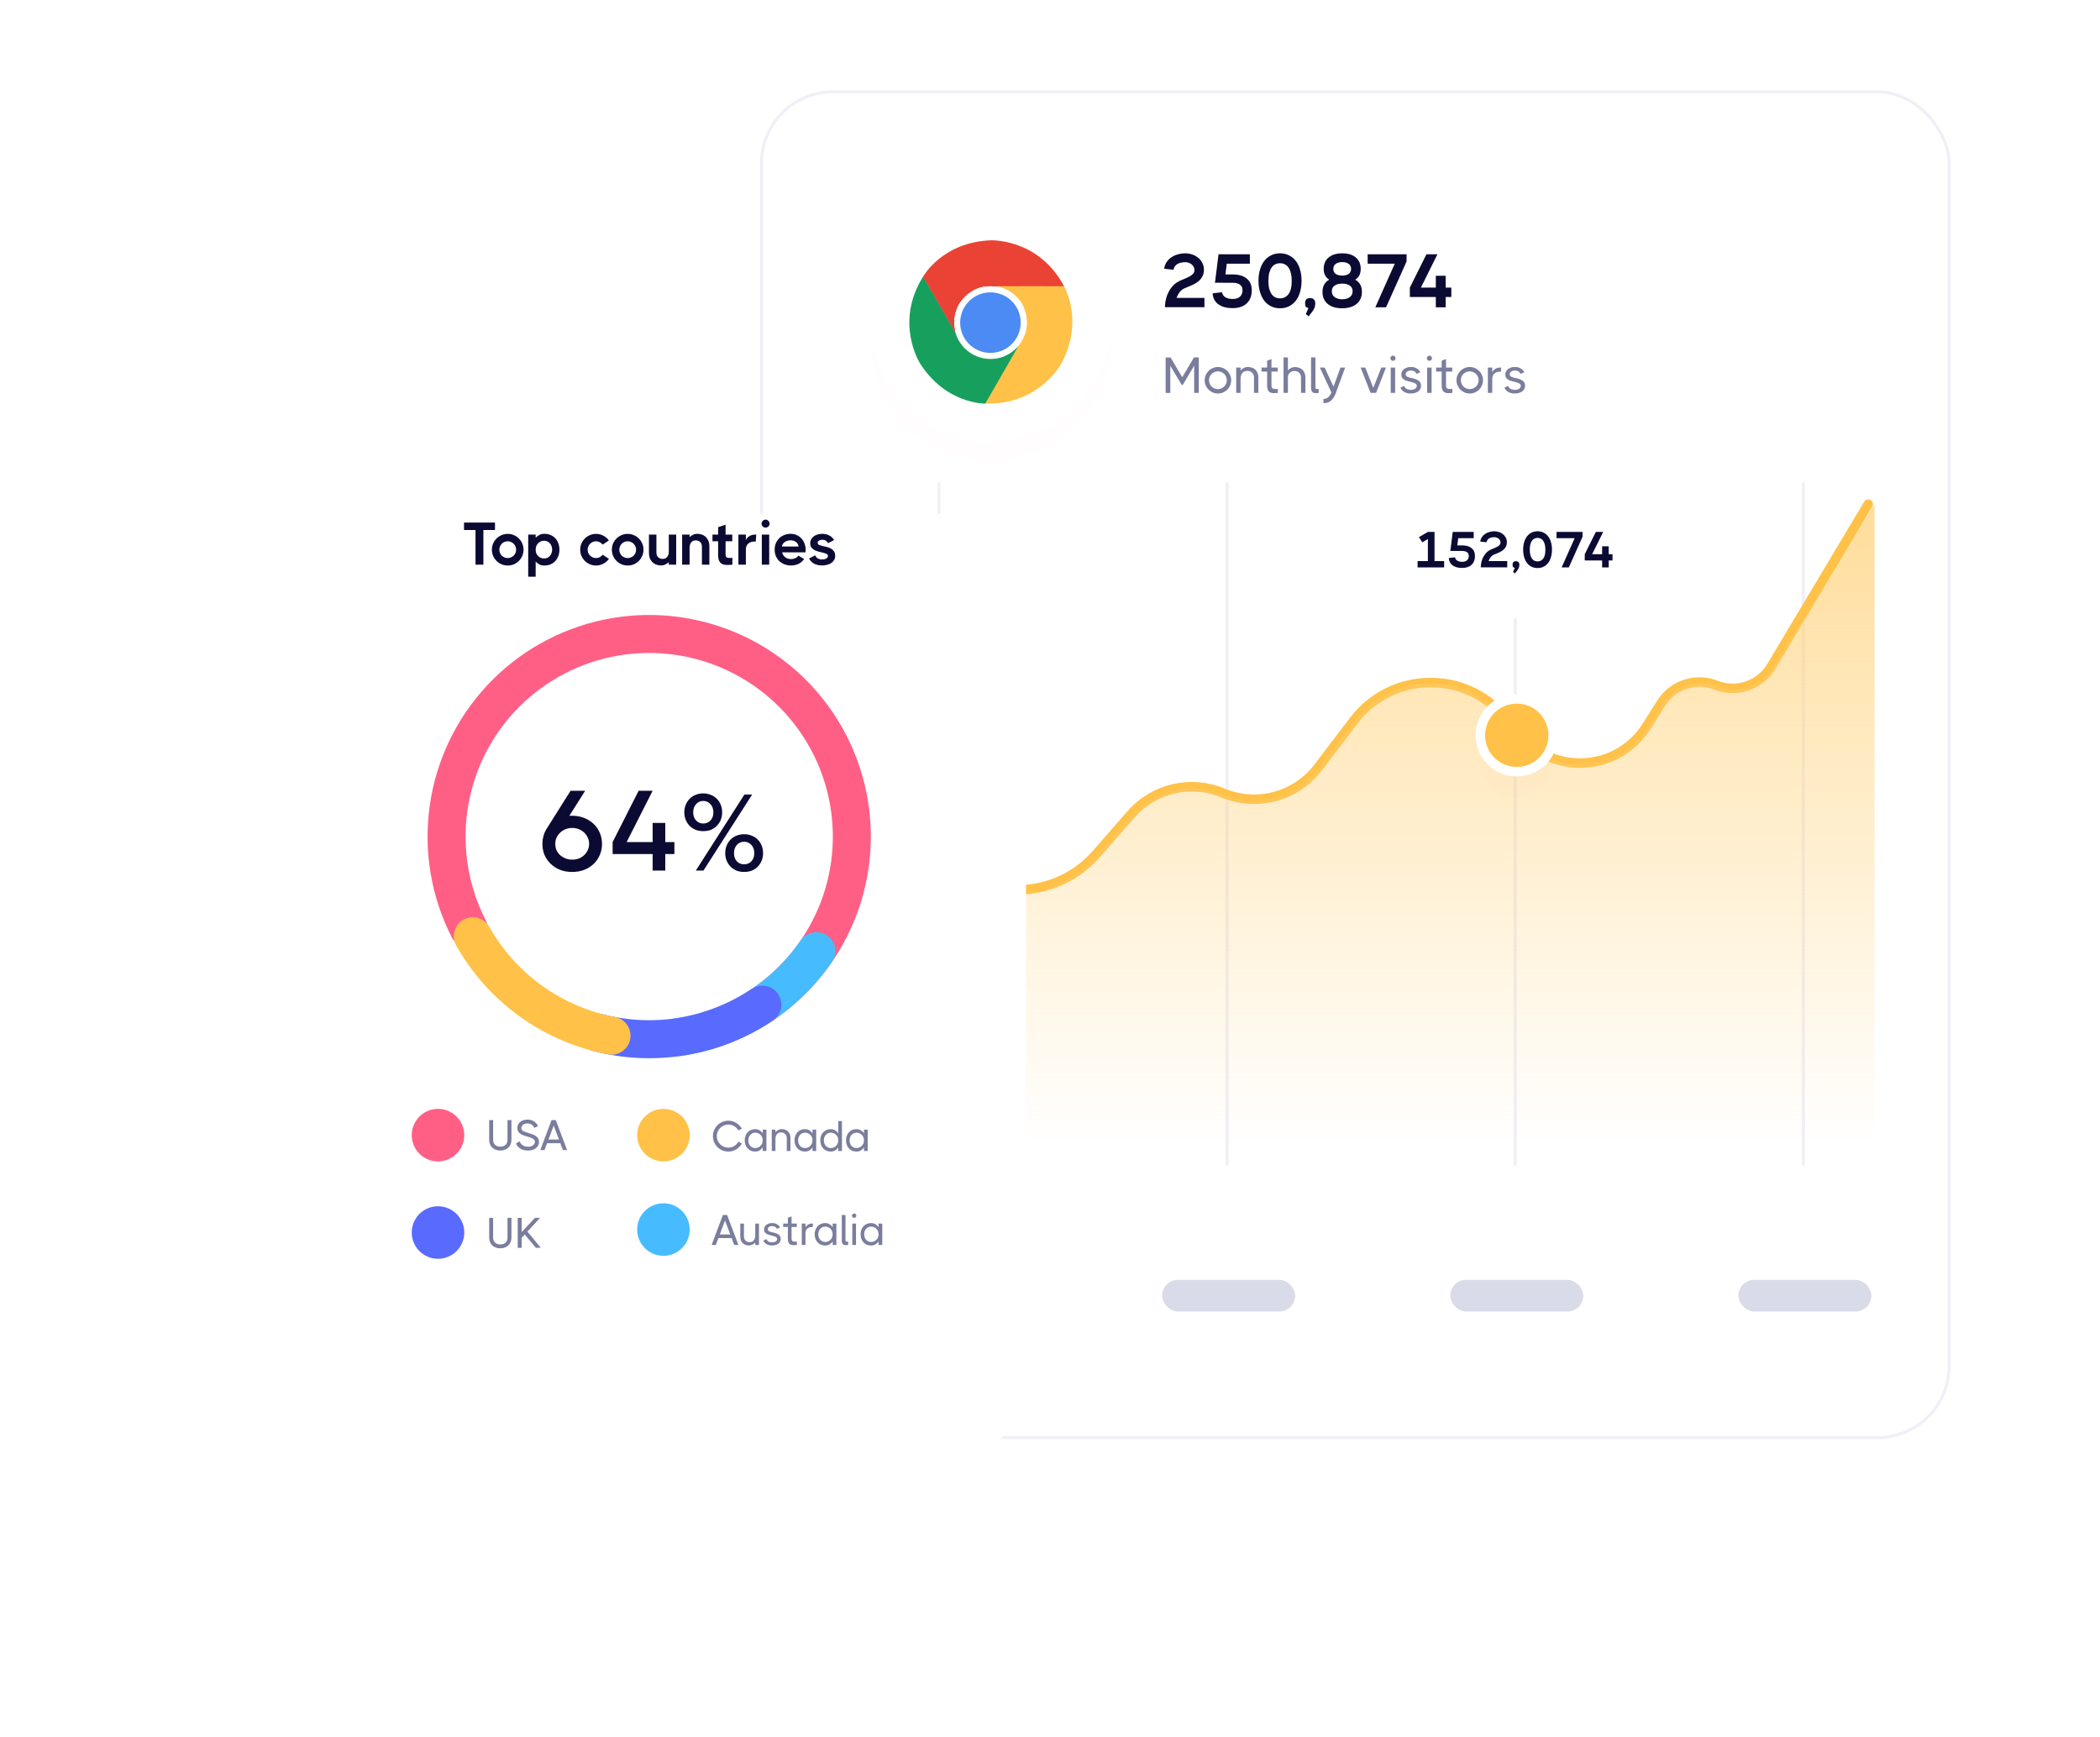 <svg width="902" height="746" viewBox="0 0 902 746" fill="none" xmlns="http://www.w3.org/2000/svg">
<g opacity="0.4">
<circle cx="99.564" cy="198.84" r="4.316" fill="white"/>
<circle cx="211.124" cy="198.84" r="4.316" fill="white"/>
<circle cx="136.751" cy="198.84" r="4.316" fill="white"/>
<circle cx="248.311" cy="198.84" r="4.316" fill="white"/>
<circle cx="173.937" cy="198.84" r="4.316" fill="white"/>
<circle cx="285.498" cy="198.84" r="4.316" fill="white"/>
<circle cx="99.57" cy="161.654" r="4.316" fill="white"/>
<circle cx="211.131" cy="161.654" r="4.316" fill="white"/>
<circle cx="136.758" cy="161.654" r="4.316" fill="white"/>
<circle cx="248.318" cy="161.654" r="4.316" fill="white"/>
<circle cx="173.945" cy="161.654" r="4.316" fill="white"/>
<circle cx="285.505" cy="161.654" r="4.316" fill="white"/>
<circle cx="99.564" cy="236.025" r="4.316" fill="white"/>
<circle cx="211.124" cy="236.025" r="4.316" fill="white"/>
<circle cx="136.751" cy="236.025" r="4.316" fill="white"/>
<circle cx="248.311" cy="236.025" r="4.316" fill="white"/>
<circle cx="173.937" cy="236.025" r="4.316" fill="white"/>
<circle cx="285.498" cy="236.025" r="4.316" fill="white"/>
<circle cx="99.564" cy="273.21" r="4.316" fill="white"/>
<circle cx="211.124" cy="273.21" r="4.316" fill="white"/>
<circle cx="136.751" cy="273.21" r="4.316" fill="white"/>
<circle cx="248.311" cy="273.21" r="4.316" fill="white"/>
<circle cx="173.937" cy="273.21" r="4.316" fill="white"/>
<circle cx="285.498" cy="273.21" r="4.316" fill="white"/>
<circle cx="99.564" cy="310.396" r="4.316" fill="white"/>
<circle cx="211.124" cy="310.396" r="4.316" fill="white"/>
<circle cx="136.751" cy="310.396" r="4.316" fill="white"/>
<circle cx="248.311" cy="310.396" r="4.316" fill="white"/>
<circle cx="173.937" cy="310.396" r="4.316" fill="white"/>
<circle cx="285.498" cy="310.396" r="4.316" fill="white"/>
<circle cx="99.564" cy="347.582" r="4.316" fill="white"/>
<circle cx="211.124" cy="347.582" r="4.316" fill="white"/>
<circle cx="136.751" cy="347.582" r="4.316" fill="white"/>
<circle cx="248.311" cy="347.582" r="4.316" fill="white"/>
<circle cx="173.937" cy="347.582" r="4.316" fill="white"/>
<circle cx="285.498" cy="347.582" r="4.316" fill="white"/>
</g>
<g opacity="0.4">
<circle cx="711.564" cy="321.982" r="4.316" fill="white"/>
<circle cx="823.124" cy="321.982" r="4.316" fill="white"/>
<circle cx="748.751" cy="321.982" r="4.316" fill="white"/>
<circle cx="860.311" cy="321.982" r="4.316" fill="white"/>
<circle cx="785.938" cy="321.982" r="4.316" fill="white"/>
<circle cx="897.498" cy="321.982" r="4.316" fill="white"/>
<circle cx="711.57" cy="284.796" r="4.316" fill="white"/>
<circle cx="823.131" cy="284.796" r="4.316" fill="white"/>
<circle cx="748.758" cy="284.796" r="4.316" fill="white"/>
<circle cx="860.318" cy="284.796" r="4.316" fill="white"/>
<circle cx="785.945" cy="284.796" r="4.316" fill="white"/>
<circle cx="897.505" cy="284.796" r="4.316" fill="white"/>
<circle cx="711.564" cy="359.166" r="4.316" fill="white"/>
<circle cx="823.124" cy="359.166" r="4.316" fill="white"/>
<circle cx="748.751" cy="359.166" r="4.316" fill="white"/>
<circle cx="860.311" cy="359.166" r="4.316" fill="white"/>
<circle cx="785.937" cy="359.166" r="4.316" fill="white"/>
<circle cx="897.498" cy="359.166" r="4.316" fill="white"/>
<circle cx="711.564" cy="396.352" r="4.316" fill="white"/>
<circle cx="823.124" cy="396.352" r="4.316" fill="white"/>
<circle cx="748.751" cy="396.352" r="4.316" fill="white"/>
<circle cx="860.311" cy="396.352" r="4.316" fill="white"/>
<circle cx="785.937" cy="396.352" r="4.316" fill="white"/>
<circle cx="897.498" cy="396.352" r="4.316" fill="white"/>
<circle cx="711.564" cy="433.537" r="4.316" fill="white"/>
<circle cx="823.124" cy="433.537" r="4.316" fill="white"/>
<circle cx="748.751" cy="433.537" r="4.316" fill="white"/>
<circle cx="860.311" cy="433.537" r="4.316" fill="white"/>
<circle cx="785.937" cy="433.537" r="4.316" fill="white"/>
<circle cx="897.498" cy="433.537" r="4.316" fill="white"/>
<circle cx="711.564" cy="470.723" r="4.316" fill="white"/>
<circle cx="823.124" cy="470.723" r="4.316" fill="white"/>
<circle cx="748.751" cy="470.723" r="4.316" fill="white"/>
<circle cx="860.311" cy="470.723" r="4.316" fill="white"/>
<circle cx="785.937" cy="470.723" r="4.316" fill="white"/>
<circle cx="897.498" cy="470.723" r="4.316" fill="white"/>
</g>
<rect x="375.408" y="518.479" width="57.12" height="13.6" rx="6.8" fill="#D9DBE9"/>
<rect x="499.167" y="518.479" width="57.12" height="13.6" rx="6.8" fill="#D9DBE9"/>
<rect x="622.928" y="518.479" width="57.12" height="13.6" rx="6.8" fill="#D9DBE9"/>
<rect x="746.688" y="518.479" width="57.12" height="13.6" rx="6.8" fill="#D9DBE9"/>
<g filter="url(#filter0_d_125_2486)">
<rect x="326.448" y="34.32" width="511.36" height="579.36" rx="31.315" fill="white"/>
<rect x="327.09" y="34.962" width="510.075" height="578.075" rx="30.673" stroke="#EFF0F7" stroke-width="1.285"/>
</g>
<rect x="375.408" y="549.76" width="57.12" height="13.6" rx="6.8" fill="#D9DBE9"/>
<rect x="499.168" y="549.76" width="57.12" height="13.6" rx="6.8" fill="#D9DBE9"/>
<rect x="622.928" y="549.76" width="57.12" height="13.6" rx="6.8" fill="#D9DBE9"/>
<rect x="746.688" y="549.76" width="57.12" height="13.6" rx="6.8" fill="#D9DBE9"/>
<line x1="650.808" y1="500.12" x2="650.808" y2="207.72" stroke="#EFF0F7" stroke-width="1.36" stroke-linecap="round"/>
<line x1="774.567" y1="500.12" x2="774.567" y2="207.72" stroke="#EFF0F7" stroke-width="1.36" stroke-linecap="round"/>
<line x1="527.048" y1="500.12" x2="527.048" y2="207.72" stroke="#EFF0F7" stroke-width="1.36" stroke-linecap="round"/>
<line x1="403.288" y1="500.12" x2="403.288" y2="207.72" stroke="#EFF0F7" stroke-width="1.36" stroke-linecap="round"/>
<path d="M375.408 341.641L406.698 370.395C425.268 387.459 454.248 385.877 470.85 366.892L485.819 349.774C495.626 338.559 511.508 334.873 525.252 340.624V340.624C539.796 346.708 556.614 342.202 566.167 329.66L581.511 309.513C597.565 288.434 629.004 287.625 646.12 307.852L652.869 315.826C667.604 333.238 695.005 331.341 707.2 312.064L713.577 301.983C718.555 294.113 728.428 290.896 737.087 294.324V294.324C745.922 297.822 755.99 294.397 760.861 286.237L802.448 216.56" stroke="#FFC147" stroke-width="4.08" stroke-linecap="round"/>
<path d="M406.314 372.184L372.688 342.21V484.48C372.688 488.236 375.732 491.28 379.488 491.28H798.368C802.123 491.28 805.168 488.236 805.168 484.48V216.56L761.498 286.86C756.496 294.913 746.445 298.229 737.632 294.734C728.869 291.259 718.874 294.516 713.842 302.487L707.523 312.493C695.303 331.846 667.801 333.749 653.031 316.264L646.276 308.267C629.125 287.963 597.579 288.773 581.493 309.932L566.09 330.193C556.524 342.777 539.658 347.298 525.08 341.188C511.303 335.413 495.375 339.111 485.551 350.366L469.989 368.195C453.569 387.006 424.953 388.799 406.314 372.184Z" fill="url(#paint0_linear_125_2486)"/>
<g filter="url(#filter1_dd_125_2486)">
<ellipse cx="651.488" cy="315.84" rx="14.96" ry="14.96" fill="#FF0000" fill-opacity="0.01"/>
</g>
<circle cx="651.488" cy="315.84" r="17.68" fill="white"/>
<circle cx="651.488" cy="315.84" r="13.6" fill="#FFC147"/>
<g filter="url(#filter2_d_125_2486)">
<circle cx="425.728" cy="138.36" r="51.68" fill="#FF0000" fill-opacity="0.01"/>
</g>
<circle cx="425.728" cy="138.36" r="51.68" fill="white"/>
<path d="M425.503 103.224C425.503 103.224 446.144 102.295 457.084 123.04H423.747C423.747 123.04 417.451 122.833 412.084 130.472C410.536 133.671 408.885 136.974 410.743 143.475C408.059 138.935 396.5 118.809 396.5 118.809C396.5 118.809 404.654 104.049 425.503 103.224Z" fill="#EA4335"/>
<path d="M456.009 155.896C456.009 155.896 446.49 174.235 423.053 173.334C425.945 168.329 439.726 144.465 439.726 144.465C439.726 144.465 443.053 139.117 439.124 130.649C437.127 127.708 435.093 124.626 428.533 122.983C433.809 122.931 457.017 122.987 457.017 122.987C457.017 122.987 465.72 137.429 456.009 155.896Z" fill="#FFC147"/>
<path d="M395.142 156.034C395.142 156.034 384.021 138.619 396.521 118.774C399.41 123.781 413.184 147.649 413.184 147.649C413.184 147.649 416.151 153.205 425.449 154.037C428.993 153.778 432.68 153.557 437.383 148.699C434.79 153.293 423.136 173.364 423.136 173.364C423.136 173.364 406.278 173.678 395.142 156.034Z" fill="#17A05D"/>
<path d="M423.053 173.502L427.743 153.935C427.743 153.935 432.899 153.532 437.219 148.791C434.537 153.508 423.053 173.502 423.053 173.502V173.502Z" fill="#17A05D"/>
<path d="M409.797 138.58C409.797 129.954 416.789 122.961 425.416 122.961C434.042 122.961 441.035 129.954 441.035 138.58C441.035 147.207 434.042 154.2 425.416 154.2C416.789 154.2 409.797 147.207 409.797 138.58V138.58Z" fill="white"/>
<path d="M412.41 138.58C412.41 131.398 418.232 125.576 425.415 125.576C432.596 125.576 438.419 131.398 438.419 138.58C438.419 145.762 432.596 151.585 425.415 151.585C418.232 151.585 412.41 145.762 412.41 138.58V138.58Z" fill="#4C8BF4"/>
<path d="M457.02 122.986L437.711 128.648C437.711 128.648 434.799 124.375 428.536 122.983C433.963 122.965 457.02 122.986 457.02 122.986Z" fill="#FFC147"/>
<path d="M410.367 142.774C407.653 138.074 396.5 118.809 396.5 118.809L410.803 132.959C410.803 132.959 409.334 135.983 409.891 140.301L410.367 142.774V142.774Z" fill="#EA4335"/>
<path d="M507.806 162.045L512.833 153.537L512.92 153.58V153.537H514.9V168.769H512.92V157.105L508.046 165.309H507.545L502.671 157.083V168.79H500.669V153.558H502.671V153.58L502.78 153.537L507.806 162.045ZM523.141 169.03C522.357 169.03 521.618 168.885 520.921 168.594C520.225 168.29 519.616 167.884 519.093 167.376C518.586 166.854 518.18 166.244 517.875 165.548C517.585 164.852 517.44 164.112 517.44 163.329C517.44 162.545 517.585 161.813 517.875 161.131C518.18 160.434 518.586 159.832 519.093 159.325C519.616 158.802 520.225 158.396 520.921 158.106C521.618 157.802 522.357 157.649 523.141 157.649C523.924 157.649 524.657 157.802 525.339 158.106C526.035 158.396 526.637 158.802 527.145 159.325C527.667 159.832 528.073 160.434 528.363 161.131C528.668 161.813 528.82 162.545 528.82 163.329C528.82 164.112 528.668 164.852 528.363 165.548C528.073 166.244 527.667 166.854 527.145 167.376C526.637 167.884 526.035 168.29 525.339 168.594C524.657 168.885 523.924 169.03 523.141 169.03ZM523.119 167.158C523.641 167.158 524.135 167.057 524.599 166.854C525.063 166.651 525.469 166.375 525.817 166.027C526.165 165.679 526.441 165.272 526.644 164.808C526.847 164.344 526.949 163.851 526.949 163.329C526.949 162.806 526.847 162.313 526.644 161.849C526.441 161.385 526.165 160.978 525.817 160.63C525.469 160.282 525.063 160.014 524.599 159.825C524.135 159.622 523.641 159.521 523.119 159.521C522.597 159.521 522.104 159.622 521.639 159.825C521.175 160.014 520.769 160.282 520.421 160.63C520.073 160.978 519.797 161.385 519.594 161.849C519.391 162.313 519.289 162.806 519.289 163.329C519.289 163.851 519.391 164.344 519.594 164.808C519.797 165.272 520.073 165.679 520.421 166.027C520.769 166.375 521.175 166.651 521.639 166.854C522.104 167.057 522.597 167.158 523.119 167.158ZM540.491 168.769H538.62V162.262C538.62 161.668 538.526 161.182 538.337 160.804C538.148 160.427 537.909 160.13 537.619 159.912C537.343 159.68 537.031 159.521 536.683 159.434C536.335 159.346 536.009 159.303 535.704 159.303C535.399 159.303 535.073 159.354 534.725 159.455C534.391 159.557 534.087 159.738 533.811 159.999C533.535 160.26 533.303 160.609 533.115 161.044C532.94 161.479 532.853 162.03 532.853 162.698V168.769H530.982V157.889H532.853V159.172C533.216 158.752 533.673 158.389 534.224 158.084C534.776 157.78 535.392 157.627 536.074 157.627C536.466 157.627 536.915 157.693 537.423 157.823C537.931 157.939 538.41 158.171 538.859 158.52C539.323 158.853 539.708 159.325 540.012 159.934C540.332 160.529 540.491 161.305 540.491 162.262V168.769ZM548.853 168.769C548.563 168.798 548.287 168.819 548.026 168.834C547.78 168.863 547.533 168.877 547.286 168.877C546.793 168.877 546.358 168.827 545.981 168.725C545.604 168.623 545.284 168.442 545.023 168.181C544.777 167.92 544.588 167.572 544.457 167.137C544.327 166.701 544.262 166.15 544.262 165.483V159.608H541.868V157.889H544.262V154.929L546.133 154.255V157.889H548.809V159.608H546.133V165.374C546.133 166.056 546.264 166.52 546.525 166.767C546.8 166.999 547.206 167.115 547.743 167.115C548.077 167.115 548.447 167.093 548.853 167.05V168.769ZM551.318 153.537H553.19V159.085C553.552 158.694 553.995 158.36 554.517 158.084C555.054 157.809 555.649 157.671 556.301 157.671C556.693 157.671 557.143 157.736 557.65 157.867C558.158 157.983 558.637 158.208 559.087 158.541C559.536 158.875 559.914 159.346 560.218 159.956C560.537 160.551 560.697 161.319 560.697 162.262V168.769H558.826V162.306C558.826 161.711 558.731 161.225 558.543 160.848C558.354 160.471 558.115 160.173 557.825 159.956C557.549 159.724 557.237 159.564 556.889 159.477C556.541 159.39 556.214 159.346 555.91 159.346C555.649 159.346 555.38 159.383 555.105 159.455C554.829 159.528 554.568 159.651 554.321 159.825C554.075 159.985 553.85 160.21 553.647 160.5C553.444 160.775 553.291 161.131 553.19 161.566V168.769H551.318V153.537ZM566.397 168.769C566.194 168.798 565.991 168.819 565.788 168.834C565.585 168.863 565.389 168.877 565.201 168.877C564.91 168.877 564.635 168.841 564.374 168.769C564.127 168.711 563.909 168.594 563.721 168.42C563.547 168.246 563.402 168.014 563.286 167.724C563.184 167.419 563.133 167.035 563.133 166.571V153.537H565.005V166.462C565.005 166.825 565.121 167.028 565.353 167.071C565.585 167.115 565.933 167.108 566.397 167.05V168.769ZM568.963 157.889L572.771 166.07L575.795 157.889H577.775L573.641 169.16C573.133 170.48 572.437 171.496 571.552 172.207C570.667 172.917 569.63 173.222 568.44 173.121V171.314C568.89 171.358 569.289 171.307 569.637 171.162C570 171.017 570.319 170.814 570.595 170.553C570.885 170.292 571.131 169.987 571.334 169.639C571.538 169.305 571.712 168.95 571.857 168.573L566.917 157.889H568.963ZM584.427 157.889H586.429L589.867 166.614L593.305 157.889H595.307L591.042 168.769H588.714L584.427 157.889ZM598.309 154.994C598.019 154.994 597.758 154.886 597.526 154.668C597.308 154.45 597.199 154.189 597.199 153.885C597.199 153.58 597.308 153.319 597.526 153.101C597.758 152.869 598.019 152.753 598.309 152.753C598.614 152.753 598.875 152.869 599.092 153.101C599.31 153.319 599.419 153.58 599.419 153.885C599.419 154.189 599.31 154.45 599.092 154.668C598.875 154.886 598.614 154.994 598.309 154.994ZM597.351 157.889H599.245V168.769H597.351V157.889ZM603.788 160.87C603.788 161.232 603.948 161.515 604.267 161.718C604.6 161.907 605.007 162.066 605.485 162.197C605.978 162.313 606.508 162.436 607.074 162.567C607.654 162.698 608.184 162.886 608.662 163.133C609.155 163.365 609.562 163.684 609.881 164.09C610.214 164.482 610.381 165.026 610.381 165.722C610.381 166.244 610.265 166.709 610.033 167.115C609.816 167.521 609.511 167.869 609.119 168.159C608.728 168.435 608.263 168.645 607.727 168.79C607.204 168.95 606.639 169.03 606.029 169.03C604.898 169.03 603.948 168.812 603.179 168.377C602.41 167.927 601.859 167.318 601.525 166.549L603.07 165.744C603.317 166.353 603.694 166.796 604.201 167.071C604.724 167.332 605.333 167.463 606.029 167.463C606.348 167.463 606.66 167.427 606.965 167.354C607.27 167.282 607.538 167.173 607.77 167.028C608.002 166.883 608.191 166.701 608.336 166.484C608.481 166.266 608.553 166.02 608.553 165.744C608.553 165.338 608.387 165.026 608.053 164.808C607.734 164.591 607.328 164.409 606.834 164.264C606.341 164.119 605.804 163.981 605.224 163.851C604.644 163.72 604.107 163.546 603.614 163.329C603.121 163.111 602.707 162.814 602.374 162.436C602.054 162.059 601.895 161.551 601.895 160.913C601.895 160.42 601.996 159.978 602.2 159.586C602.417 159.18 602.707 158.831 603.07 158.541C603.447 158.251 603.882 158.026 604.376 157.867C604.883 157.707 605.427 157.627 606.008 157.627C606.921 157.627 607.727 157.823 608.423 158.215C609.134 158.607 609.678 159.151 610.055 159.847L608.51 160.63C608.307 160.166 607.995 159.811 607.574 159.564C607.154 159.303 606.631 159.172 606.008 159.172C605.311 159.172 604.767 159.332 604.376 159.651C603.984 159.956 603.788 160.362 603.788 160.87ZM613.97 154.994C613.68 154.994 613.419 154.886 613.187 154.668C612.969 154.45 612.86 154.189 612.86 153.885C612.86 153.58 612.969 153.319 613.187 153.101C613.419 152.869 613.68 152.753 613.97 152.753C614.275 152.753 614.536 152.869 614.754 153.101C614.971 153.319 615.08 153.58 615.08 153.885C615.08 154.189 614.971 154.45 614.754 154.668C614.536 154.886 614.275 154.994 613.97 154.994ZM613.013 157.889H614.906V168.769H613.013V157.889ZM623.823 168.769C623.533 168.798 623.257 168.819 622.996 168.834C622.75 168.863 622.503 168.877 622.256 168.877C621.763 168.877 621.328 168.827 620.951 168.725C620.574 168.623 620.254 168.442 619.993 168.181C619.747 167.92 619.558 167.572 619.427 167.137C619.297 166.701 619.232 166.15 619.232 165.483V159.608H616.838V157.889H619.232V154.929L621.103 154.255V157.889H623.779V159.608H621.103V165.374C621.103 166.056 621.234 166.52 621.495 166.767C621.77 166.999 622.176 167.115 622.713 167.115C623.047 167.115 623.417 167.093 623.823 167.05V168.769ZM631.303 169.03C630.52 169.03 629.78 168.885 629.084 168.594C628.388 168.29 627.778 167.884 627.256 167.376C626.748 166.854 626.342 166.244 626.037 165.548C625.747 164.852 625.602 164.112 625.602 163.329C625.602 162.545 625.747 161.813 626.037 161.131C626.342 160.434 626.748 159.832 627.256 159.325C627.778 158.802 628.388 158.396 629.084 158.106C629.78 157.802 630.52 157.649 631.303 157.649C632.087 157.649 632.819 157.802 633.501 158.106C634.197 158.396 634.799 158.802 635.307 159.325C635.829 159.832 636.236 160.434 636.526 161.131C636.83 161.813 636.983 162.545 636.983 163.329C636.983 164.112 636.83 164.852 636.526 165.548C636.236 166.244 635.829 166.854 635.307 167.376C634.799 167.884 634.197 168.29 633.501 168.594C632.819 168.885 632.087 169.03 631.303 169.03ZM631.282 167.158C631.804 167.158 632.297 167.057 632.761 166.854C633.225 166.651 633.632 166.375 633.98 166.027C634.328 165.679 634.604 165.272 634.807 164.808C635.01 164.344 635.111 163.851 635.111 163.329C635.111 162.806 635.01 162.313 634.807 161.849C634.604 161.385 634.328 160.978 633.98 160.63C633.632 160.282 633.225 160.014 632.761 159.825C632.297 159.622 631.804 159.521 631.282 159.521C630.759 159.521 630.266 159.622 629.802 159.825C629.338 160.014 628.932 160.282 628.583 160.63C628.235 160.978 627.96 161.385 627.756 161.849C627.553 162.313 627.452 162.806 627.452 163.329C627.452 163.851 627.553 164.344 627.756 164.808C627.96 165.272 628.235 165.679 628.583 166.027C628.932 166.375 629.338 166.651 629.802 166.854C630.266 167.057 630.759 167.158 631.282 167.158ZM644.65 159.695C644.577 159.666 644.505 159.651 644.432 159.651C644.374 159.651 644.309 159.651 644.236 159.651C643.816 159.651 643.402 159.709 642.996 159.825C642.604 159.941 642.256 160.13 641.952 160.391C641.647 160.638 641.4 160.964 641.212 161.37C641.038 161.762 640.951 162.241 640.951 162.806V168.769H639.079V157.889H640.951V159.89C641.197 159.354 641.611 158.89 642.191 158.498C642.771 158.092 643.518 157.889 644.432 157.889C644.49 157.889 644.548 157.889 644.606 157.889C644.664 157.889 644.73 157.896 644.802 157.91L644.65 159.695ZM648.456 160.87C648.456 161.232 648.615 161.515 648.934 161.718C649.268 161.907 649.674 162.066 650.153 162.197C650.646 162.313 651.176 162.436 651.741 162.567C652.322 162.698 652.851 162.886 653.33 163.133C653.823 163.365 654.229 163.684 654.548 164.09C654.882 164.482 655.049 165.026 655.049 165.722C655.049 166.244 654.933 166.709 654.701 167.115C654.483 167.521 654.178 167.869 653.787 168.159C653.395 168.435 652.931 168.645 652.394 168.79C651.872 168.95 651.306 169.03 650.697 169.03C649.565 169.03 648.615 168.812 647.846 168.377C647.077 167.927 646.526 167.318 646.192 166.549L647.737 165.744C647.984 166.353 648.361 166.796 648.869 167.071C649.391 167.332 650 167.463 650.697 167.463C651.016 167.463 651.328 167.427 651.632 167.354C651.937 167.282 652.205 167.173 652.438 167.028C652.67 166.883 652.858 166.701 653.003 166.484C653.148 166.266 653.221 166.02 653.221 165.744C653.221 165.338 653.054 165.026 652.72 164.808C652.401 164.591 651.995 164.409 651.502 164.264C651.009 164.119 650.472 163.981 649.892 163.851C649.311 163.72 648.775 163.546 648.281 163.329C647.788 163.111 647.375 162.814 647.041 162.436C646.722 162.059 646.562 161.551 646.562 160.913C646.562 160.42 646.664 159.978 646.867 159.586C647.085 159.18 647.375 158.831 647.737 158.541C648.115 158.251 648.55 158.026 649.043 157.867C649.551 157.707 650.095 157.627 650.675 157.627C651.589 157.627 652.394 157.823 653.09 158.215C653.801 158.607 654.345 159.151 654.722 159.847L653.177 160.63C652.974 160.166 652.662 159.811 652.242 159.564C651.821 159.303 651.299 159.172 650.675 159.172C649.979 159.172 649.435 159.332 649.043 159.651C648.651 159.956 648.456 160.362 648.456 160.87Z" fill="#7A7D9C"/>
<path d="M500.398 130.992C500.463 130.125 500.626 129.182 500.886 128.163C501.146 127.122 501.547 126.114 502.089 125.138C502.631 124.141 503.325 123.22 504.171 122.374C505.038 121.529 506.1 120.857 507.357 120.358C508.073 120.055 508.767 119.762 509.439 119.48C510.111 119.198 510.718 118.895 511.26 118.57C511.802 118.244 512.235 117.876 512.56 117.464C512.886 117.052 513.048 116.575 513.048 116.033C513.048 115.469 512.918 114.971 512.658 114.537C512.42 114.104 512.105 113.746 511.715 113.464C511.325 113.182 510.902 112.976 510.447 112.846C509.991 112.694 509.547 112.619 509.113 112.619C508.506 112.619 507.91 112.684 507.325 112.814C506.761 112.922 506.252 113.106 505.796 113.367C505.341 113.627 504.962 113.963 504.658 114.375C504.355 114.787 504.149 115.285 504.04 115.871L500.041 115.448C500.192 114.364 500.539 113.41 501.081 112.586C501.645 111.762 502.328 111.079 503.13 110.537C503.954 109.974 504.875 109.551 505.894 109.269C506.935 108.966 508.008 108.814 509.113 108.814C510.111 108.814 511.086 108.976 512.04 109.302C512.994 109.605 513.84 110.06 514.577 110.667C515.335 111.253 515.942 111.99 516.398 112.879C516.875 113.746 517.113 114.732 517.113 115.838C517.113 116.965 516.896 117.93 516.463 118.732C516.051 119.534 515.476 120.239 514.739 120.846C514.024 121.431 513.167 121.952 512.17 122.407C511.173 122.862 510.1 123.317 508.951 123.773C508.04 124.141 507.292 124.705 506.707 125.464C506.143 126.201 505.699 127.035 505.374 127.968H517.341V131.967H500.398V130.992ZM537.661 124.618C537.661 127.09 536.934 128.997 535.482 130.342C534.051 131.686 532.035 132.358 529.433 132.358C526.832 132.358 524.783 131.805 523.287 130.699C521.791 129.594 520.978 128.033 520.848 126.016L524.848 125.529C525.065 126.504 525.564 127.231 526.344 127.707C527.146 128.184 528.176 128.423 529.433 128.423C530.799 128.423 531.851 128.098 532.588 127.447C533.325 126.797 533.693 125.854 533.693 124.618C533.693 123.599 533.325 122.819 532.588 122.277C531.851 121.735 530.799 121.464 529.433 121.464H524.946V121.431L521.856 121.464L523.385 109.237H536.848V113.269H526.929L526.344 117.887H529.433C532.035 117.887 534.051 118.472 535.482 119.643C536.934 120.813 537.661 122.472 537.661 124.618ZM549.818 132.423C548.387 132.423 547.097 132.141 545.948 131.577C544.799 130.992 543.824 130.19 543.022 129.171C542.241 128.13 541.634 126.884 541.201 125.431C540.767 123.979 540.55 122.374 540.55 120.618C540.55 118.862 540.767 117.258 541.201 115.805C541.634 114.353 542.241 113.117 543.022 112.098C543.824 111.058 544.799 110.256 545.948 109.692C547.097 109.107 548.387 108.814 549.818 108.814C551.249 108.814 552.528 109.107 553.655 109.692C554.804 110.256 555.78 111.058 556.582 112.098C557.384 113.117 557.991 114.353 558.403 115.805C558.837 117.258 559.054 118.862 559.054 120.618C559.054 122.374 558.837 123.979 558.403 125.431C557.991 126.884 557.384 128.13 556.582 129.171C555.78 130.19 554.804 130.992 553.655 131.577C552.528 132.141 551.249 132.423 549.818 132.423ZM549.818 128.163C551.292 128.163 552.496 127.567 553.428 126.374C554.36 125.16 554.826 123.242 554.826 120.618C554.826 119.296 554.696 118.169 554.436 117.236C554.197 116.282 553.851 115.502 553.395 114.895C552.962 114.266 552.441 113.811 551.834 113.529C551.227 113.226 550.555 113.074 549.818 113.074C549.081 113.074 548.398 113.226 547.77 113.529C547.163 113.811 546.642 114.266 546.209 114.895C545.775 115.502 545.428 116.282 545.168 117.236C544.93 118.169 544.81 119.296 544.81 120.618C544.81 121.941 544.93 123.079 545.168 124.033C545.428 124.965 545.775 125.745 546.209 126.374C546.642 126.981 547.163 127.436 547.77 127.74C548.398 128.022 549.081 128.163 549.818 128.163ZM560.9 134.894L562.006 132.325C561.377 132.152 560.976 131.935 560.802 131.675C560.651 131.393 560.575 130.905 560.575 130.211C560.575 128.759 561.29 128.033 562.721 128.033C563.415 128.033 563.957 128.228 564.347 128.618C564.737 129.008 564.932 129.561 564.932 130.276C564.932 130.667 564.9 131.014 564.835 131.317C564.791 131.621 564.715 131.902 564.607 132.163C564.52 132.444 564.39 132.715 564.217 132.976C564.065 133.257 563.87 133.561 563.631 133.886L562.103 135.902L560.9 134.894ZM576.526 132.423C573.881 132.423 571.8 131.805 570.282 130.569C568.786 129.312 568.038 127.577 568.038 125.366C568.038 124.13 568.288 123.079 568.786 122.212C569.285 121.345 570 120.651 570.933 120.131C570.174 119.654 569.588 119.047 569.177 118.309C568.765 117.551 568.559 116.618 568.559 115.513C568.559 113.41 569.263 111.773 570.672 110.602C572.082 109.41 574.033 108.814 576.526 108.814C578.997 108.814 580.938 109.41 582.347 110.602C583.756 111.773 584.46 113.41 584.46 115.513C584.46 117.659 583.669 119.198 582.087 120.131C583.019 120.651 583.734 121.345 584.233 122.212C584.731 123.079 584.981 124.13 584.981 125.366C584.981 126.472 584.786 127.458 584.395 128.325C584.005 129.193 583.442 129.93 582.704 130.537C581.989 131.144 581.1 131.61 580.038 131.935C578.997 132.26 577.827 132.423 576.526 132.423ZM576.526 112.586C575.333 112.586 574.39 112.846 573.697 113.367C573.025 113.887 572.689 114.602 572.689 115.513C572.689 116.402 573.025 117.106 573.697 117.627C574.39 118.125 575.333 118.374 576.526 118.374C577.718 118.374 578.65 118.125 579.322 117.627C579.995 117.106 580.331 116.402 580.331 115.513C580.331 114.602 579.995 113.887 579.322 113.367C578.65 112.846 577.718 112.586 576.526 112.586ZM576.526 121.822C575.182 121.822 574.098 122.103 573.274 122.667C572.45 123.209 572.038 124.022 572.038 125.106C572.038 126.19 572.45 127.035 573.274 127.642C574.098 128.249 575.182 128.553 576.526 128.553C577.848 128.553 578.921 128.249 579.745 127.642C580.569 127.035 580.981 126.19 580.981 125.106C580.981 124.022 580.569 123.209 579.745 122.667C578.921 122.103 577.848 121.822 576.526 121.822ZM599.087 113.269H587.445V109.237H604.16V112.293L595.347 132H590.729L599.087 113.269ZM616.717 127.577H605.563V123.545L612.685 109.237H617.4L610.311 123.545H616.717V118.472H620.944V123.545H623.383V127.577H620.944V132H616.717V127.577Z" fill="#0B0A33"/>
<g filter="url(#filter3_d_125_2486)">
<rect x="599.808" y="216.56" width="103.36" height="40.8" rx="6.8" fill="white"/>
</g>
<rect x="587.568" y="207.04" width="129.2" height="58.48" rx="6.8" fill="white"/>
<path d="M609.457 230.751L613.309 228.488H616.159V241.022H620.294V243.72H608.891V241.022H613.309V231.535L610.937 232.971L609.457 230.751ZM633.53 238.781C633.53 240.434 633.044 241.711 632.072 242.61C631.114 243.51 629.765 243.96 628.024 243.96C626.284 243.96 624.913 243.59 623.912 242.85C622.911 242.11 622.367 241.065 622.28 239.716L624.956 239.39C625.101 240.043 625.435 240.529 625.957 240.848C626.494 241.167 627.183 241.327 628.024 241.327C628.938 241.327 629.642 241.109 630.135 240.674C630.628 240.239 630.875 239.608 630.875 238.781C630.875 238.099 630.628 237.577 630.135 237.214C629.642 236.851 628.938 236.67 628.024 236.67H625.022V236.648L622.954 236.67L623.977 228.488H632.986V231.186H626.349L625.957 234.276H628.024C629.765 234.276 631.114 234.668 632.072 235.451C633.044 236.235 633.53 237.345 633.53 238.781ZM636.051 243.046C636.094 242.465 636.203 241.834 636.377 241.153C636.551 240.456 636.82 239.782 637.182 239.129C637.545 238.462 638.009 237.845 638.575 237.279C639.155 236.713 639.866 236.264 640.707 235.93C641.186 235.727 641.65 235.531 642.1 235.343C642.55 235.154 642.956 234.951 643.319 234.733C643.681 234.516 643.971 234.269 644.189 233.993C644.407 233.718 644.515 233.399 644.515 233.036C644.515 232.659 644.428 232.325 644.254 232.035C644.095 231.745 643.884 231.506 643.623 231.317C643.362 231.128 643.079 230.991 642.775 230.904C642.47 230.802 642.173 230.751 641.883 230.751C641.476 230.751 641.077 230.795 640.686 230.882C640.309 230.954 639.968 231.078 639.663 231.252C639.358 231.426 639.104 231.651 638.901 231.926C638.698 232.202 638.56 232.536 638.488 232.927L635.811 232.644C635.913 231.919 636.145 231.281 636.508 230.729C636.885 230.178 637.342 229.721 637.879 229.359C638.43 228.981 639.046 228.699 639.728 228.51C640.425 228.307 641.143 228.205 641.883 228.205C642.55 228.205 643.203 228.314 643.841 228.532C644.479 228.735 645.045 229.039 645.538 229.446C646.046 229.837 646.452 230.331 646.757 230.925C647.076 231.506 647.235 232.166 647.235 232.905C647.235 233.66 647.09 234.305 646.8 234.842C646.525 235.379 646.14 235.85 645.647 236.257C645.168 236.648 644.595 236.996 643.928 237.301C643.261 237.606 642.543 237.91 641.774 238.215C641.164 238.462 640.664 238.839 640.272 239.346C639.895 239.84 639.598 240.398 639.38 241.022H647.388V243.698H636.051V243.046ZM649.909 245.657L650.649 243.938C650.228 243.822 649.96 243.677 649.844 243.503C649.742 243.314 649.691 242.988 649.691 242.523C649.691 241.551 650.17 241.065 651.127 241.065C651.592 241.065 651.954 241.196 652.215 241.457C652.477 241.718 652.607 242.088 652.607 242.567C652.607 242.828 652.585 243.06 652.542 243.263C652.513 243.466 652.462 243.655 652.39 243.829C652.332 244.018 652.244 244.199 652.128 244.373C652.027 244.562 651.896 244.765 651.737 244.982L650.714 246.331L649.909 245.657ZM660.429 244.003C659.471 244.003 658.608 243.815 657.839 243.437C657.07 243.046 656.418 242.509 655.881 241.827C655.359 241.131 654.952 240.297 654.662 239.325C654.372 238.353 654.227 237.279 654.227 236.104C654.227 234.929 654.372 233.856 654.662 232.884C654.952 231.912 655.359 231.085 655.881 230.403C656.418 229.707 657.07 229.17 657.839 228.793C658.608 228.401 659.471 228.205 660.429 228.205C661.386 228.205 662.242 228.401 662.996 228.793C663.765 229.17 664.418 229.707 664.955 230.403C665.491 231.085 665.898 231.912 666.173 232.884C666.463 233.856 666.609 234.929 666.609 236.104C666.609 237.279 666.463 238.353 666.173 239.325C665.898 240.297 665.491 241.131 664.955 241.827C664.418 242.509 663.765 243.046 662.996 243.437C662.242 243.815 661.386 244.003 660.429 244.003ZM660.429 241.153C661.415 241.153 662.22 240.754 662.844 239.956C663.468 239.143 663.78 237.86 663.78 236.104C663.78 235.219 663.693 234.465 663.519 233.841C663.359 233.203 663.127 232.681 662.822 232.274C662.532 231.854 662.184 231.549 661.778 231.361C661.372 231.157 660.922 231.056 660.429 231.056C659.935 231.056 659.478 231.157 659.058 231.361C658.652 231.549 658.303 231.854 658.013 232.274C657.723 232.681 657.491 233.203 657.317 233.841C657.157 234.465 657.078 235.219 657.078 236.104C657.078 236.989 657.157 237.751 657.317 238.389C657.491 239.013 657.723 239.535 658.013 239.956C658.303 240.362 658.652 240.667 659.058 240.87C659.478 241.058 659.935 241.153 660.429 241.153ZM676.354 231.186H668.564V228.488H679.748V230.534L673.852 243.72H670.762L676.354 231.186ZM688.151 240.761H680.687V238.063L685.453 228.488H688.608L683.864 238.063H688.151V234.668H690.98V238.063H692.612V240.761H690.98V243.72H688.151V240.761Z" fill="#0B0A33"/>
<g filter="url(#filter4_d_125_2486)">
<rect x="118.368" y="174.4" width="322.32" height="406.64" rx="34.52" fill="white"/>
</g>
<path d="M245.754 350.41C247.614 350.41 249.328 350.72 250.894 351.34C252.461 351.961 253.816 352.809 254.958 353.886C256.1 354.963 256.982 356.236 257.602 357.705C258.255 359.174 258.581 360.773 258.581 362.503C258.581 364.233 258.255 365.833 257.602 367.301C256.982 368.77 256.1 370.043 254.958 371.12C253.816 372.197 252.461 373.046 250.894 373.666C249.328 374.254 247.614 374.547 245.754 374.547C243.893 374.547 242.179 374.254 240.613 373.666C239.079 373.046 237.74 372.197 236.598 371.12C235.456 370.043 234.558 368.77 233.905 367.301C233.285 365.833 232.975 364.233 232.975 362.503C232.975 360.251 233.497 358.227 234.542 356.432V356.383C234.607 356.253 234.672 356.139 234.738 356.041C234.835 355.943 234.917 355.828 234.982 355.698L245.068 339.688H251.335L244.53 350.459C244.725 350.427 244.921 350.41 245.117 350.41C245.346 350.41 245.558 350.41 245.754 350.41ZM245.754 355.649C244.742 355.649 243.795 355.828 242.914 356.187C242.033 356.547 241.266 357.036 240.613 357.656C239.96 358.244 239.438 358.962 239.046 359.811C238.687 360.627 238.507 361.524 238.507 362.503C238.507 363.483 238.687 364.396 239.046 365.245C239.438 366.061 239.96 366.763 240.613 367.35C241.298 367.938 242.082 368.411 242.963 368.77C243.844 369.097 244.774 369.26 245.754 369.26C246.798 369.26 247.761 369.097 248.642 368.77C249.523 368.411 250.29 367.922 250.943 367.301C251.596 366.681 252.102 365.963 252.461 365.147C252.853 364.331 253.049 363.45 253.049 362.503C253.049 361.557 252.853 360.675 252.461 359.859C252.102 359.011 251.596 358.276 250.943 357.656C250.29 357.036 249.523 356.547 248.642 356.187C247.761 355.828 246.798 355.649 245.754 355.649ZM280.319 366.861H263.134V361.72L274.297 339.688H280.319L269.156 361.72H280.319V353.495H285.754V361.72H289.671V366.861H285.754V373.96H280.319V366.861ZM302.058 357.02C300.85 357.02 299.74 356.824 298.728 356.432C297.749 356.008 296.9 355.437 296.182 354.719C295.464 353.968 294.909 353.103 294.518 352.124C294.126 351.145 293.93 350.084 293.93 348.941C293.93 347.799 294.126 346.738 294.518 345.759C294.909 344.747 295.464 343.882 296.182 343.164C296.9 342.413 297.749 341.842 298.728 341.451C299.74 341.026 300.85 340.814 302.058 340.814C303.265 340.814 304.359 341.026 305.338 341.451C306.35 341.842 307.215 342.413 307.933 343.164C308.651 343.882 309.206 344.747 309.597 345.759C309.989 346.738 310.185 347.799 310.185 348.941C310.185 350.084 309.989 351.145 309.597 352.124C309.206 353.103 308.651 353.968 307.933 354.719C307.247 355.437 306.399 356.008 305.387 356.432C304.408 356.824 303.298 357.02 302.058 357.02ZM298.875 373.96L319.732 341.304H323.061L302.155 373.96H298.875ZM302.058 353.739C303.298 353.739 304.326 353.315 305.142 352.467C305.991 351.585 306.415 350.41 306.415 348.941C306.415 347.473 305.991 346.298 305.142 345.416C304.326 344.502 303.298 344.045 302.058 344.045C300.817 344.045 299.789 344.502 298.973 345.416C298.157 346.298 297.749 347.473 297.749 348.941C297.749 350.378 298.157 351.536 298.973 352.418C299.789 353.299 300.817 353.739 302.058 353.739ZM319.634 374.547C318.426 374.547 317.317 374.352 316.305 373.96C315.326 373.536 314.477 372.964 313.759 372.246C313.041 371.496 312.486 370.631 312.094 369.651C311.703 368.672 311.507 367.611 311.507 366.469C311.507 365.327 311.703 364.266 312.094 363.287C312.486 362.275 313.041 361.41 313.759 360.692C314.477 359.941 315.326 359.37 316.305 358.978C317.317 358.554 318.426 358.342 319.634 358.342C320.842 358.342 321.935 358.554 322.914 358.978C323.926 359.37 324.791 359.941 325.509 360.692C326.227 361.41 326.782 362.275 327.174 363.287C327.566 364.266 327.762 365.327 327.762 366.469C327.762 367.611 327.566 368.672 327.174 369.651C326.782 370.631 326.227 371.496 325.509 372.246C324.824 372.964 323.975 373.536 322.963 373.96C321.984 374.352 320.874 374.547 319.634 374.547ZM319.634 371.267C320.874 371.267 321.903 370.843 322.719 369.994C323.567 369.113 323.992 367.938 323.992 366.469C323.992 365 323.567 363.825 322.719 362.944C321.903 362.03 320.874 361.573 319.634 361.573C318.361 361.573 317.317 362.03 316.501 362.944C315.685 363.825 315.277 365 315.277 366.469C315.277 367.905 315.668 369.064 316.452 369.945C317.268 370.827 318.329 371.267 319.634 371.267Z" fill="#0B0A33"/>
<path d="M210.121 481.141H211.811V489.646C211.811 490.528 212.086 491.232 212.637 491.759C213.188 492.286 213.935 492.549 214.878 492.549C215.87 492.549 216.636 492.286 217.174 491.759C217.713 491.232 217.983 490.528 217.983 489.646V481.141H219.673V489.646C219.673 490.332 219.556 490.957 219.324 491.52C219.091 492.083 218.76 492.567 218.332 492.971C217.915 493.363 217.413 493.669 216.825 493.89C216.238 494.11 215.589 494.22 214.878 494.22C214.168 494.22 213.519 494.11 212.931 493.89C212.355 493.669 211.86 493.363 211.443 492.971C211.027 492.567 210.702 492.083 210.47 491.52C210.237 490.957 210.121 490.332 210.121 489.646V481.141ZM226.805 494.22C225.457 494.22 224.343 493.939 223.461 493.375C222.592 492.812 221.986 492.065 221.643 491.134L223.241 490.308C223.498 490.994 223.921 491.545 224.508 491.961C225.108 492.377 225.886 492.586 226.841 492.586C227.331 492.586 227.754 492.524 228.109 492.402C228.476 492.267 228.782 492.102 229.027 491.906C229.272 491.698 229.456 491.471 229.578 491.226C229.701 490.969 229.762 490.712 229.762 490.455C229.762 490.161 229.682 489.904 229.523 489.683C229.364 489.463 229.137 489.267 228.844 489.095C228.55 488.912 228.195 488.752 227.778 488.618C227.362 488.471 226.896 488.324 226.382 488.177C225.843 488.018 225.323 487.852 224.821 487.681C224.319 487.497 223.872 487.271 223.48 487.001C223.1 486.732 222.794 486.401 222.561 486.009C222.329 485.617 222.212 485.128 222.212 484.54C222.212 483.976 222.322 483.474 222.543 483.033C222.776 482.58 223.088 482.201 223.48 481.895C223.872 481.576 224.325 481.337 224.839 481.178C225.366 481.007 225.923 480.921 226.511 480.921C227.625 480.921 228.568 481.178 229.34 481.692C230.123 482.207 230.717 482.874 231.121 483.695L229.505 484.503C229.235 483.903 228.85 483.431 228.348 483.089C227.858 482.746 227.245 482.574 226.511 482.574C226.094 482.574 225.727 482.629 225.408 482.74C225.09 482.85 224.821 482.997 224.6 483.18C224.38 483.364 224.214 483.578 224.104 483.823C223.994 484.056 223.939 484.301 223.939 484.558C223.939 484.889 224.012 485.158 224.159 485.366C224.306 485.575 224.515 485.752 224.784 485.899C225.053 486.046 225.378 486.181 225.758 486.303C226.149 486.426 226.584 486.56 227.062 486.707C227.625 486.879 228.17 487.062 228.697 487.258C229.235 487.442 229.713 487.675 230.129 487.956C230.546 488.238 230.876 488.581 231.121 488.985C231.379 489.389 231.507 489.891 231.507 490.491C231.507 491.055 231.391 491.569 231.158 492.034C230.925 492.488 230.601 492.879 230.185 493.21C229.768 493.529 229.272 493.78 228.697 493.963C228.121 494.135 227.49 494.22 226.805 494.22ZM236.906 481.141H238.725L243.574 494H241.774L240.672 491.061H234.977L233.875 494H232.075L236.906 481.141ZM240.084 489.481L237.825 483.511L235.584 489.481H240.084Z" fill="#7A7D9C"/>
<circle cx="188.132" cy="487.604" r="11.284" fill="#FF5F85"/>
<path d="M210.121 523.141H211.811V531.646C211.811 532.528 212.086 533.232 212.637 533.759C213.188 534.286 213.935 534.549 214.878 534.549C215.87 534.549 216.636 534.286 217.174 533.759C217.713 533.232 217.983 532.528 217.983 531.646V523.141H219.673V531.646C219.673 532.332 219.556 532.957 219.324 533.52C219.091 534.083 218.76 534.567 218.332 534.971C217.915 535.363 217.413 535.669 216.825 535.89C216.238 536.11 215.589 536.22 214.878 536.22C214.168 536.22 213.519 536.11 212.931 535.89C212.355 535.669 211.86 535.363 211.443 534.971C211.027 534.567 210.702 534.083 210.47 533.52C210.237 532.957 210.121 532.332 210.121 531.646V523.141ZM230.165 536L225.389 530.287L224.066 531.72V536H222.376V523.141H224.066V529.222L229.798 523.141H231.983L226.528 529.038L232.277 535.982L230.165 536Z" fill="#7A7D9C"/>
<circle cx="188.132" cy="529.435" r="11.284" fill="#596AFF"/>
<path d="M306.211 488.026C306.211 487.107 306.383 486.25 306.725 485.454C307.081 484.646 307.558 483.942 308.158 483.342C308.758 482.742 309.456 482.27 310.252 481.927C311.061 481.572 311.924 481.395 312.843 481.395C313.467 481.395 314.061 481.48 314.624 481.652C315.2 481.811 315.733 482.044 316.222 482.35C316.725 482.644 317.178 482.999 317.582 483.415C317.998 483.832 318.347 484.291 318.629 484.793L317.159 485.583C316.731 484.836 316.137 484.23 315.377 483.764C314.618 483.299 313.773 483.066 312.843 483.066C312.157 483.066 311.514 483.195 310.914 483.452C310.314 483.709 309.787 484.064 309.334 484.517C308.881 484.97 308.526 485.497 308.269 486.097C308.011 486.697 307.883 487.34 307.883 488.026C307.883 488.712 308.011 489.355 308.269 489.955C308.526 490.555 308.881 491.081 309.334 491.534C309.787 491.975 310.314 492.324 310.914 492.582C311.514 492.839 312.157 492.967 312.843 492.967C313.773 492.967 314.618 492.735 315.377 492.269C316.137 491.804 316.731 491.185 317.159 490.414L318.647 491.222C318.366 491.737 318.017 492.202 317.6 492.618C317.196 493.035 316.743 493.396 316.241 493.702C315.751 494.008 315.218 494.247 314.643 494.418C314.067 494.578 313.467 494.657 312.843 494.657C311.924 494.657 311.061 494.486 310.252 494.143C309.456 493.788 308.758 493.31 308.158 492.71C307.558 492.11 307.081 491.412 306.725 490.616C306.383 489.808 306.211 488.944 306.211 488.026ZM327.611 492.875C327.256 493.402 326.809 493.831 326.27 494.161C325.731 494.492 325.094 494.657 324.36 494.657C323.674 494.657 323.055 494.535 322.504 494.29C321.953 494.033 321.482 493.69 321.09 493.261C320.698 492.833 320.398 492.324 320.19 491.737C319.982 491.149 319.878 490.518 319.878 489.844C319.878 489.159 319.982 488.528 320.19 487.952C320.398 487.365 320.698 486.856 321.09 486.428C321.482 485.987 321.953 485.644 322.504 485.399C323.055 485.154 323.674 485.032 324.36 485.032C325.094 485.032 325.731 485.197 326.27 485.528C326.809 485.858 327.256 486.287 327.611 486.814V485.234H329.191V494.418H327.611V492.875ZM324.396 493.151C324.862 493.151 325.284 493.065 325.664 492.894C326.056 492.722 326.393 492.49 326.674 492.196C326.968 491.902 327.195 491.553 327.354 491.149C327.513 490.745 327.593 490.304 327.593 489.826C327.593 489.361 327.513 488.926 327.354 488.522C327.195 488.118 326.968 487.769 326.674 487.475C326.393 487.181 326.056 486.954 325.664 486.795C325.284 486.624 324.862 486.538 324.396 486.538C323.956 486.538 323.551 486.624 323.184 486.795C322.817 486.967 322.498 487.205 322.229 487.512C321.972 487.805 321.77 488.154 321.623 488.559C321.488 488.963 321.421 489.391 321.421 489.844C321.421 490.298 321.488 490.726 321.623 491.13C321.77 491.534 321.972 491.89 322.229 492.196C322.498 492.49 322.817 492.722 323.184 492.894C323.551 493.065 323.956 493.151 324.396 493.151ZM339.517 494.418H337.937V488.926C337.937 488.424 337.857 488.014 337.698 487.695C337.539 487.377 337.337 487.126 337.092 486.942C336.859 486.746 336.596 486.611 336.302 486.538C336.008 486.464 335.733 486.428 335.475 486.428C335.218 486.428 334.943 486.471 334.649 486.556C334.367 486.642 334.11 486.795 333.877 487.016C333.645 487.236 333.449 487.53 333.289 487.897C333.142 488.265 333.069 488.73 333.069 489.293V494.418H331.489V485.234H333.069V486.318C333.375 485.962 333.761 485.656 334.226 485.399C334.692 485.142 335.212 485.013 335.788 485.013C336.118 485.013 336.498 485.068 336.927 485.179C337.355 485.277 337.759 485.473 338.139 485.766C338.531 486.048 338.855 486.446 339.113 486.96C339.382 487.463 339.517 488.118 339.517 488.926V494.418ZM348.994 492.875C348.639 493.402 348.192 493.831 347.653 494.161C347.114 494.492 346.478 494.657 345.743 494.657C345.057 494.657 344.439 494.535 343.888 494.29C343.336 494.033 342.865 493.69 342.473 493.261C342.081 492.833 341.781 492.324 341.573 491.737C341.365 491.149 341.261 490.518 341.261 489.844C341.261 489.159 341.365 488.528 341.573 487.952C341.781 487.365 342.081 486.856 342.473 486.428C342.865 485.987 343.336 485.644 343.888 485.399C344.439 485.154 345.057 485.032 345.743 485.032C346.478 485.032 347.114 485.197 347.653 485.528C348.192 485.858 348.639 486.287 348.994 486.814V485.234H350.574V494.418H348.994V492.875ZM345.78 493.151C346.245 493.151 346.667 493.065 347.047 492.894C347.439 492.722 347.776 492.49 348.057 492.196C348.351 491.902 348.578 491.553 348.737 491.149C348.896 490.745 348.976 490.304 348.976 489.826C348.976 489.361 348.896 488.926 348.737 488.522C348.578 488.118 348.351 487.769 348.057 487.475C347.776 487.181 347.439 486.954 347.047 486.795C346.667 486.624 346.245 486.538 345.78 486.538C345.339 486.538 344.935 486.624 344.567 486.795C344.2 486.967 343.881 487.205 343.612 487.512C343.355 487.805 343.153 488.154 343.006 488.559C342.871 488.963 342.804 489.391 342.804 489.844C342.804 490.298 342.871 490.726 343.006 491.13C343.153 491.534 343.355 491.89 343.612 492.196C343.881 492.49 344.2 492.722 344.567 492.894C344.935 493.065 345.339 493.151 345.78 493.151ZM361.642 494.418H360.044V492.875C359.701 493.402 359.26 493.831 358.722 494.161C358.183 494.492 357.546 494.657 356.811 494.657C356.125 494.657 355.507 494.535 354.956 494.29C354.405 494.033 353.933 493.69 353.541 493.261C353.15 492.833 352.85 492.324 352.641 491.737C352.433 491.149 352.329 490.518 352.329 489.844C352.329 489.159 352.433 488.528 352.641 487.952C352.85 487.365 353.15 486.856 353.541 486.428C353.933 485.987 354.405 485.644 354.956 485.399C355.507 485.154 356.125 485.032 356.811 485.032C357.546 485.032 358.183 485.197 358.722 485.528C359.26 485.846 359.701 486.269 360.044 486.795V481.56H361.642V494.418ZM356.848 493.151C357.313 493.151 357.736 493.065 358.115 492.894C358.507 492.722 358.844 492.49 359.126 492.196C359.42 491.902 359.646 491.553 359.805 491.149C359.965 490.745 360.044 490.304 360.044 489.826C360.044 489.361 359.965 488.926 359.805 488.522C359.646 488.118 359.42 487.769 359.126 487.475C358.844 487.181 358.507 486.954 358.115 486.795C357.736 486.624 357.313 486.538 356.848 486.538C356.407 486.538 356.003 486.624 355.636 486.795C355.268 486.967 354.95 487.205 354.68 487.512C354.423 487.805 354.221 488.154 354.074 488.559C353.939 488.963 353.872 489.391 353.872 489.844C353.872 490.298 353.939 490.726 354.074 491.13C354.221 491.534 354.423 491.89 354.68 492.196C354.95 492.49 355.268 492.722 355.636 492.894C356.003 493.065 356.407 493.151 356.848 493.151ZM371.113 492.875C370.758 493.402 370.311 493.831 369.772 494.161C369.233 494.492 368.596 494.657 367.862 494.657C367.176 494.657 366.557 494.535 366.006 494.29C365.455 494.033 364.984 493.69 364.592 493.261C364.2 492.833 363.9 492.324 363.692 491.737C363.484 491.149 363.379 490.518 363.379 489.844C363.379 489.159 363.484 488.528 363.692 487.952C363.9 487.365 364.2 486.856 364.592 486.428C364.984 485.987 365.455 485.644 366.006 485.399C366.557 485.154 367.176 485.032 367.862 485.032C368.596 485.032 369.233 485.197 369.772 485.528C370.311 485.858 370.758 486.287 371.113 486.814V485.234H372.693V494.418H371.113V492.875ZM367.898 493.151C368.364 493.151 368.786 493.065 369.166 492.894C369.558 492.722 369.894 492.49 370.176 492.196C370.47 491.902 370.697 491.553 370.856 491.149C371.015 490.745 371.095 490.304 371.095 489.826C371.095 489.361 371.015 488.926 370.856 488.522C370.697 488.118 370.47 487.769 370.176 487.475C369.894 487.181 369.558 486.954 369.166 486.795C368.786 486.624 368.364 486.538 367.898 486.538C367.457 486.538 367.053 486.624 366.686 486.795C366.319 486.967 366 487.205 365.731 487.512C365.474 487.805 365.271 488.154 365.125 488.559C364.99 488.963 364.922 489.391 364.922 489.844C364.922 490.298 364.99 490.726 365.125 491.13C365.271 491.534 365.474 491.89 365.731 492.196C366 492.49 366.319 492.722 366.686 492.894C367.053 493.065 367.457 493.151 367.898 493.151Z" fill="#7A7D9C"/>
<circle cx="284.956" cy="487.604" r="11.284" fill="#FFC147"/>
<path d="M310.494 521.911H312.313L317.162 534.77H315.362L314.26 531.831H308.565L307.463 534.77H305.663L310.494 521.911ZM313.672 530.251L311.413 524.281L309.172 530.251H313.672ZM317.968 525.585H319.548V531.078C319.548 531.568 319.627 531.978 319.787 532.309C319.946 532.627 320.142 532.884 320.374 533.08C320.619 533.264 320.889 533.392 321.183 533.466C321.476 533.539 321.752 533.576 322.009 533.576C322.266 533.576 322.536 533.533 322.817 533.447C323.099 533.362 323.356 533.209 323.589 532.988C323.822 532.768 324.011 532.474 324.158 532.106C324.318 531.739 324.397 531.274 324.397 530.71V525.585H325.995V534.77H324.397V533.686C324.103 534.041 323.724 534.348 323.258 534.605C322.793 534.862 322.266 534.99 321.679 534.99C321.348 534.99 320.968 534.935 320.54 534.825C320.111 534.727 319.707 534.537 319.327 534.256C318.948 533.962 318.623 533.564 318.354 533.062C318.097 532.547 317.968 531.886 317.968 531.078V525.585ZM329.773 528.102C329.773 528.408 329.908 528.647 330.177 528.818C330.459 528.978 330.802 529.112 331.206 529.222C331.622 529.32 332.069 529.425 332.547 529.535C333.037 529.645 333.484 529.804 333.888 530.012C334.304 530.208 334.647 530.478 334.916 530.821C335.198 531.151 335.339 531.61 335.339 532.198C335.339 532.639 335.241 533.031 335.045 533.374C334.861 533.717 334.604 534.011 334.273 534.256C333.943 534.488 333.551 534.666 333.098 534.788C332.657 534.923 332.179 534.99 331.665 534.99C330.71 534.99 329.908 534.807 329.259 534.439C328.609 534.06 328.144 533.545 327.862 532.896L329.167 532.217C329.375 532.731 329.693 533.105 330.122 533.337C330.563 533.558 331.077 533.668 331.665 533.668C331.934 533.668 332.198 533.637 332.455 533.576C332.712 533.515 332.939 533.423 333.134 533.3C333.33 533.178 333.49 533.025 333.612 532.841C333.735 532.658 333.796 532.449 333.796 532.217C333.796 531.874 333.655 531.61 333.373 531.427C333.104 531.243 332.761 531.09 332.345 530.968C331.928 530.845 331.475 530.729 330.985 530.619C330.495 530.508 330.042 530.361 329.626 530.178C329.21 529.994 328.861 529.743 328.579 529.425C328.309 529.106 328.175 528.677 328.175 528.139C328.175 527.722 328.26 527.349 328.432 527.018C328.616 526.675 328.861 526.381 329.167 526.136C329.485 525.891 329.852 525.702 330.269 525.567C330.697 525.432 331.157 525.365 331.647 525.365C332.418 525.365 333.098 525.53 333.686 525.861C334.286 526.191 334.745 526.651 335.063 527.239L333.759 527.9C333.588 527.508 333.324 527.208 332.969 527C332.614 526.779 332.173 526.669 331.647 526.669C331.059 526.669 330.6 526.804 330.269 527.073C329.938 527.33 329.773 527.673 329.773 528.102ZM342.291 534.77C342.046 534.795 341.813 534.813 341.593 534.825C341.385 534.85 341.177 534.862 340.968 534.862C340.552 534.862 340.185 534.819 339.866 534.733C339.548 534.648 339.278 534.494 339.058 534.274C338.85 534.054 338.691 533.76 338.58 533.392C338.47 533.025 338.415 532.56 338.415 531.996V527.036H336.394V525.585H338.415V523.087L339.995 522.518V525.585H342.254V527.036H339.995V531.904C339.995 532.48 340.105 532.872 340.326 533.08C340.558 533.276 340.901 533.374 341.354 533.374C341.636 533.374 341.948 533.356 342.291 533.319V534.77ZM349.091 527.11C349.03 527.085 348.969 527.073 348.908 527.073C348.859 527.073 348.804 527.073 348.742 527.073C348.387 527.073 348.038 527.122 347.695 527.22C347.365 527.318 347.071 527.477 346.814 527.698C346.557 527.906 346.348 528.182 346.189 528.524C346.042 528.855 345.969 529.259 345.969 529.737V534.77H344.389V525.585H345.969V527.275C346.177 526.822 346.526 526.43 347.016 526.1C347.506 525.757 348.136 525.585 348.908 525.585C348.957 525.585 349.006 525.585 349.055 525.585C349.104 525.585 349.159 525.591 349.22 525.604L349.091 527.11ZM357.662 533.227C357.307 533.754 356.86 534.182 356.321 534.513C355.782 534.843 355.145 535.009 354.41 535.009C353.725 535.009 353.106 534.886 352.555 534.641C352.004 534.384 351.532 534.041 351.141 533.613C350.749 533.184 350.449 532.676 350.24 532.088C350.032 531.5 349.928 530.87 349.928 530.196C349.928 529.51 350.032 528.88 350.24 528.304C350.449 527.716 350.749 527.208 351.141 526.779C351.532 526.338 352.004 525.996 352.555 525.751C353.106 525.506 353.725 525.383 354.41 525.383C355.145 525.383 355.782 525.549 356.321 525.879C356.86 526.21 357.307 526.638 357.662 527.165V525.585H359.241V534.77H357.662V533.227ZM354.447 533.503C354.912 533.503 355.335 533.417 355.715 533.245C356.106 533.074 356.443 532.841 356.725 532.547C357.019 532.253 357.245 531.904 357.405 531.5C357.564 531.096 357.643 530.655 357.643 530.178C357.643 529.712 357.564 529.278 357.405 528.873C357.245 528.469 357.019 528.12 356.725 527.826C356.443 527.532 356.106 527.306 355.715 527.147C355.335 526.975 354.912 526.89 354.447 526.89C354.006 526.89 353.602 526.975 353.235 527.147C352.867 527.318 352.549 527.557 352.279 527.863C352.022 528.157 351.82 528.506 351.673 528.91C351.539 529.314 351.471 529.743 351.471 530.196C351.471 530.649 351.539 531.078 351.673 531.482C351.82 531.886 352.022 532.241 352.279 532.547C352.549 532.841 352.867 533.074 353.235 533.245C353.602 533.417 354.006 533.503 354.447 533.503ZM364.331 534.77C364.16 534.795 363.988 534.813 363.817 534.825C363.645 534.85 363.48 534.862 363.321 534.862C363.076 534.862 362.843 534.831 362.623 534.77C362.415 534.721 362.231 534.623 362.072 534.476C361.925 534.329 361.802 534.133 361.704 533.888C361.619 533.631 361.576 533.307 361.576 532.915V521.911H363.155V532.823C363.155 533.129 363.253 533.3 363.449 533.337C363.645 533.374 363.939 533.368 364.331 533.319V534.77ZM366.891 523.142C366.646 523.142 366.426 523.05 366.23 522.867C366.046 522.683 365.954 522.462 365.954 522.205C365.954 521.948 366.046 521.728 366.23 521.544C366.426 521.348 366.646 521.25 366.891 521.25C367.149 521.25 367.369 521.348 367.553 521.544C367.736 521.728 367.828 521.948 367.828 522.205C367.828 522.462 367.736 522.683 367.553 522.867C367.369 523.05 367.149 523.142 366.891 523.142ZM366.083 525.585H367.681V534.77H366.083V525.585ZM377.377 533.227C377.021 533.754 376.574 534.182 376.036 534.513C375.497 534.843 374.86 535.009 374.125 535.009C373.439 535.009 372.821 534.886 372.27 534.641C371.719 534.384 371.247 534.041 370.855 533.613C370.464 533.184 370.163 532.676 369.955 532.088C369.747 531.5 369.643 530.87 369.643 530.196C369.643 529.51 369.747 528.88 369.955 528.304C370.163 527.716 370.464 527.208 370.855 526.779C371.247 526.338 371.719 525.996 372.27 525.751C372.821 525.506 373.439 525.383 374.125 525.383C374.86 525.383 375.497 525.549 376.036 525.879C376.574 526.21 377.021 526.638 377.377 527.165V525.585H378.956V534.77H377.377V533.227ZM374.162 533.503C374.627 533.503 375.05 533.417 375.429 533.245C375.821 533.074 376.158 532.841 376.44 532.547C376.734 532.253 376.96 531.904 377.119 531.5C377.279 531.096 377.358 530.655 377.358 530.178C377.358 529.712 377.279 529.278 377.119 528.873C376.96 528.469 376.734 528.12 376.44 527.826C376.158 527.532 375.821 527.306 375.429 527.147C375.05 526.975 374.627 526.89 374.162 526.89C373.721 526.89 373.317 526.975 372.95 527.147C372.582 527.318 372.264 527.557 371.994 527.863C371.737 528.157 371.535 528.506 371.388 528.91C371.253 529.314 371.186 529.743 371.186 530.196C371.186 530.649 371.253 531.078 371.388 531.482C371.535 531.886 371.737 532.241 371.994 532.547C372.264 532.841 372.582 533.074 372.95 533.245C373.317 533.417 373.721 533.503 374.162 533.503Z" fill="#7A7D9C"/>
<circle cx="284.956" cy="528.154" r="11.284" fill="#46BCFF"/>
<path d="M201.315 398.915C193.187 382.983 190.164 364.933 192.658 347.222C195.152 329.511 203.042 312.998 215.254 299.93C227.467 286.862 243.408 277.874 260.91 274.188C278.412 270.502 296.625 272.297 313.071 279.329C329.516 286.362 343.396 298.29 352.821 313.491C362.247 328.692 366.76 346.428 365.748 364.285C364.736 382.143 358.247 399.255 347.164 413.293C336.081 427.331 320.942 437.615 303.807 442.744" stroke="#FF5F85" stroke-width="16.32" stroke-linecap="round"/>
<path d="M350.645 408.563C343.825 418.515 335.011 426.94 324.762 433.304C314.513 439.668 303.053 443.832 291.109 445.531" stroke="#46BCFF" stroke-width="16.32" stroke-linecap="round"/>
<path d="M327.447 431.567C317.219 438.451 305.646 443.084 293.492 445.158C281.339 447.233 268.884 446.702 256.952 443.6" stroke="#596AFF" stroke-width="16.32" stroke-linecap="round"/>
<path d="M262.659 444.881C250.219 442.526 238.442 437.485 228.151 430.111C217.859 422.736 209.3 413.205 203.071 402.182" stroke="#FFC147" stroke-width="16.32" stroke-linecap="round"/>
<path d="M204.243 227.675H199.307V224.471H212.615V227.675H207.628V242.559H204.243V227.675ZM218.1 242.921C217.152 242.921 216.265 242.749 215.438 242.404C214.611 242.042 213.888 241.551 213.268 240.931C212.647 240.311 212.156 239.587 211.795 238.761C211.45 237.934 211.278 237.055 211.278 236.125C211.278 235.195 211.45 234.316 211.795 233.489C212.156 232.662 212.647 231.939 213.268 231.319C213.888 230.699 214.611 230.216 215.438 229.872C216.265 229.51 217.152 229.329 218.1 229.329C219.03 229.329 219.9 229.51 220.71 229.872C221.536 230.216 222.26 230.699 222.88 231.319C223.5 231.939 223.983 232.662 224.327 233.489C224.689 234.316 224.87 235.195 224.87 236.125C224.87 237.055 224.689 237.934 224.327 238.761C223.983 239.587 223.5 240.311 222.88 240.931C222.26 241.551 221.536 242.042 220.71 242.404C219.9 242.749 219.03 242.921 218.1 242.921ZM218.074 239.717C218.573 239.717 219.039 239.622 219.469 239.432C219.917 239.243 220.305 238.993 220.632 238.683C220.959 238.356 221.218 237.977 221.407 237.546C221.597 237.098 221.691 236.624 221.691 236.125C221.691 235.625 221.597 235.16 221.407 234.73C221.218 234.282 220.959 233.894 220.632 233.567C220.305 233.239 219.917 232.981 219.469 232.792C219.039 232.602 218.573 232.507 218.074 232.507C217.574 232.507 217.101 232.602 216.653 232.792C216.222 232.981 215.843 233.239 215.516 233.567C215.206 233.894 214.956 234.282 214.766 234.73C214.577 235.16 214.482 235.625 214.482 236.125C214.482 236.624 214.577 237.098 214.766 237.546C214.956 237.977 215.206 238.356 215.516 238.683C215.843 238.993 216.222 239.243 216.653 239.432C217.101 239.622 217.574 239.717 218.074 239.717ZM226.878 229.639H230.082V231.009C230.53 230.509 231.055 230.104 231.658 229.794C232.278 229.467 233.002 229.303 233.829 229.303C234.828 229.303 235.724 229.475 236.516 229.82C237.308 230.164 237.98 230.638 238.531 231.241C239.1 231.844 239.531 232.568 239.823 233.412C240.134 234.239 240.289 235.134 240.289 236.099C240.289 237.064 240.134 237.968 239.823 238.812C239.531 239.639 239.1 240.363 238.531 240.983C237.98 241.586 237.308 242.06 236.516 242.404C235.724 242.749 234.828 242.921 233.829 242.921C233.002 242.921 232.278 242.766 231.658 242.456C231.055 242.128 230.53 241.715 230.082 241.215V247.727H226.878V229.639ZM233.725 232.275C233.191 232.275 232.7 232.378 232.252 232.585C231.822 232.774 231.443 233.041 231.115 233.386C230.788 233.73 230.53 234.135 230.34 234.6C230.168 235.065 230.082 235.574 230.082 236.125C230.082 236.676 230.168 237.184 230.34 237.649C230.53 238.097 230.788 238.494 231.115 238.838C231.443 239.165 231.822 239.424 232.252 239.613C232.7 239.803 233.191 239.898 233.725 239.898C234.242 239.898 234.707 239.803 235.121 239.613C235.551 239.407 235.913 239.131 236.206 238.786C236.516 238.425 236.748 238.02 236.904 237.572C237.076 237.107 237.162 236.616 237.162 236.099C237.162 235.582 237.076 235.091 236.904 234.626C236.748 234.161 236.516 233.756 236.206 233.412C235.913 233.05 235.551 232.774 235.121 232.585C234.707 232.378 234.242 232.275 233.725 232.275ZM261.557 240.053C260.937 240.931 260.144 241.629 259.179 242.146C258.215 242.662 257.164 242.921 256.027 242.921C255.079 242.921 254.192 242.749 253.365 242.404C252.539 242.042 251.815 241.551 251.195 240.931C250.575 240.311 250.084 239.587 249.722 238.761C249.377 237.934 249.205 237.055 249.205 236.125C249.205 235.195 249.377 234.316 249.722 233.489C250.084 232.662 250.575 231.939 251.195 231.319C251.815 230.699 252.539 230.216 253.365 229.872C254.192 229.51 255.079 229.329 256.027 229.329C257.164 229.329 258.206 229.587 259.154 230.104C260.118 230.604 260.911 231.284 261.531 232.146L258.869 233.929C258.49 233.481 258.06 233.136 257.577 232.895C257.095 232.637 256.578 232.507 256.027 232.507C255.527 232.507 255.054 232.602 254.606 232.792C254.175 232.981 253.796 233.239 253.469 233.567C253.141 233.894 252.883 234.282 252.694 234.73C252.504 235.16 252.409 235.625 252.409 236.125C252.409 236.624 252.504 237.098 252.694 237.546C252.883 237.977 253.141 238.356 253.469 238.683C253.796 238.993 254.175 239.243 254.606 239.432C255.054 239.622 255.527 239.717 256.027 239.717C256.613 239.717 257.147 239.587 257.629 239.329C258.111 239.071 258.525 238.726 258.869 238.295L261.557 240.053ZM269.628 242.921C268.681 242.921 267.794 242.749 266.967 242.404C266.14 242.042 265.416 241.551 264.796 240.931C264.176 240.311 263.685 239.587 263.323 238.761C262.979 237.934 262.807 237.055 262.807 236.125C262.807 235.195 262.979 234.316 263.323 233.489C263.685 232.662 264.176 231.939 264.796 231.319C265.416 230.699 266.14 230.216 266.967 229.872C267.794 229.51 268.681 229.329 269.628 229.329C270.559 229.329 271.428 229.51 272.238 229.872C273.065 230.216 273.789 230.699 274.409 231.319C275.029 231.939 275.511 232.662 275.856 233.489C276.217 234.316 276.398 235.195 276.398 236.125C276.398 237.055 276.217 237.934 275.856 238.761C275.511 239.587 275.029 240.311 274.409 240.931C273.789 241.551 273.065 242.042 272.238 242.404C271.428 242.749 270.559 242.921 269.628 242.921ZM269.602 239.717C270.102 239.717 270.567 239.622 270.998 239.432C271.446 239.243 271.833 238.993 272.161 238.683C272.488 238.356 272.746 237.977 272.936 237.546C273.125 237.098 273.22 236.624 273.22 236.125C273.22 235.625 273.125 235.16 272.936 234.73C272.746 234.282 272.488 233.894 272.161 233.567C271.833 233.239 271.446 232.981 270.998 232.792C270.567 232.602 270.102 232.507 269.602 232.507C269.103 232.507 268.629 232.602 268.181 232.792C267.751 232.981 267.372 233.239 267.044 233.567C266.734 233.894 266.484 234.282 266.295 234.73C266.105 235.16 266.011 235.625 266.011 236.125C266.011 236.624 266.105 237.098 266.295 237.546C266.484 237.977 266.734 238.356 267.044 238.683C267.372 238.993 267.751 239.243 268.181 239.432C268.629 239.622 269.103 239.717 269.602 239.717ZM278.738 229.639H281.942V237.365C281.942 237.899 282.028 238.339 282.2 238.683C282.373 239.028 282.588 239.303 282.846 239.51C283.105 239.717 283.389 239.863 283.699 239.949C284.026 240.035 284.345 240.078 284.655 240.078C284.965 240.078 285.275 240.027 285.585 239.923C285.896 239.82 286.171 239.648 286.412 239.407C286.671 239.148 286.877 238.821 287.033 238.425C287.188 238.011 287.265 237.494 287.265 236.874V229.639H290.443V242.559H287.265V241.474C286.834 241.87 286.335 242.206 285.766 242.482C285.198 242.757 284.578 242.895 283.906 242.895C283.441 242.895 282.907 242.817 282.304 242.662C281.718 242.525 281.158 242.249 280.624 241.836C280.09 241.422 279.642 240.862 279.281 240.156C278.919 239.432 278.738 238.502 278.738 237.365V229.639ZM304.697 242.559H301.493V234.833C301.493 234.299 301.407 233.86 301.235 233.515C301.062 233.171 300.847 232.895 300.589 232.688C300.33 232.481 300.037 232.335 299.71 232.249C299.4 232.163 299.09 232.12 298.78 232.12C298.47 232.12 298.16 232.171 297.85 232.275C297.557 232.378 297.281 232.559 297.023 232.817C296.782 233.059 296.583 233.386 296.428 233.799C296.273 234.196 296.196 234.704 296.196 235.324V242.559H292.992V229.639H296.196V230.724C296.609 230.328 297.1 229.992 297.669 229.717C298.237 229.441 298.866 229.303 299.555 229.303C300.02 229.303 300.546 229.381 301.131 229.536C301.734 229.674 302.294 229.949 302.811 230.363C303.345 230.776 303.793 231.345 304.155 232.068C304.516 232.774 304.697 233.696 304.697 234.833V242.559ZM314.576 242.559C314.197 242.594 313.836 242.619 313.491 242.637C313.164 242.671 312.845 242.688 312.535 242.688C311.898 242.688 311.321 242.628 310.804 242.507C310.304 242.37 309.873 242.137 309.512 241.81C309.167 241.482 308.9 241.043 308.711 240.492C308.538 239.923 308.452 239.208 308.452 238.347V232.507H306.023V229.639H308.452V226.461L311.656 225.375V229.639H314.525V232.507H311.656V238.14C311.656 238.743 311.803 239.157 312.096 239.381C312.389 239.587 312.819 239.691 313.388 239.691C313.715 239.691 314.111 239.665 314.576 239.613V242.559ZM324.607 232.688C324.435 232.637 324.245 232.611 324.038 232.611C323.005 232.611 322.135 232.904 321.429 233.489C320.722 234.058 320.369 234.885 320.369 235.97V242.559H317.165V229.639H320.369V231.965C320.645 231.362 321.119 230.828 321.79 230.363C322.479 229.88 323.358 229.639 324.426 229.639H324.839L324.607 232.688ZM328.845 226.642C328.38 226.642 327.975 226.478 327.631 226.151C327.286 225.823 327.114 225.419 327.114 224.936C327.114 224.454 327.286 224.049 327.631 223.722C327.975 223.377 328.38 223.205 328.845 223.205C329.31 223.205 329.707 223.377 330.034 223.722C330.378 224.049 330.551 224.454 330.551 224.936C330.551 225.419 330.378 225.823 330.034 226.151C329.707 226.478 329.31 226.642 328.845 226.642ZM327.217 229.639H330.396V242.559H327.217V229.639ZM339.553 229.303C340.517 229.303 341.396 229.484 342.188 229.846C342.981 230.19 343.661 230.673 344.23 231.293C344.798 231.913 345.238 232.637 345.548 233.463C345.875 234.29 346.039 235.177 346.039 236.125C346.039 236.538 346.004 236.917 345.935 237.262H335.935C336.159 238.14 336.607 238.847 337.279 239.381C337.968 239.898 338.812 240.156 339.811 240.156C340.449 240.156 341.051 240.027 341.62 239.768C342.206 239.493 342.645 239.131 342.938 238.683L345.393 240.13C344.79 241.009 344.014 241.689 343.067 242.171C342.119 242.654 341.017 242.895 339.759 242.895C338.709 242.895 337.744 242.723 336.865 242.378C336.004 242.034 335.263 241.56 334.643 240.957C334.04 240.337 333.566 239.613 333.222 238.786C332.895 237.96 332.731 237.064 332.731 236.099C332.731 235.134 332.895 234.239 333.222 233.412C333.566 232.585 334.032 231.87 334.617 231.267C335.22 230.664 335.944 230.19 336.788 229.846C337.632 229.484 338.554 229.303 339.553 229.303ZM343.015 234.755C342.895 233.911 342.516 233.257 341.878 232.792C341.241 232.326 340.449 232.094 339.501 232.094C339.001 232.094 338.536 232.171 338.106 232.326C337.675 232.464 337.296 232.654 336.969 232.895C336.641 233.136 336.383 233.42 336.194 233.748C336.004 234.058 335.901 234.394 335.883 234.755H343.015ZM351.212 233.257C351.212 233.601 351.393 233.86 351.754 234.032C352.133 234.204 352.598 234.359 353.15 234.497C353.718 234.618 354.321 234.755 354.958 234.91C355.613 235.048 356.216 235.272 356.767 235.582C357.336 235.875 357.801 236.28 358.163 236.797C358.542 237.296 358.731 237.968 358.731 238.812C358.731 239.467 358.576 240.053 358.266 240.569C357.973 241.069 357.568 241.491 357.051 241.836C356.535 242.18 355.94 242.438 355.269 242.611C354.597 242.8 353.89 242.895 353.15 242.895C351.789 242.895 350.626 242.637 349.661 242.12C348.697 241.603 347.982 240.862 347.517 239.898L350.152 238.528C350.393 239.165 350.772 239.622 351.289 239.898C351.806 240.173 352.426 240.311 353.15 240.311C353.46 240.311 353.761 240.285 354.054 240.233C354.347 240.165 354.605 240.07 354.829 239.949C355.07 239.829 355.26 239.674 355.398 239.484C355.553 239.295 355.63 239.071 355.63 238.812C355.63 238.433 355.441 238.149 355.062 237.96C354.683 237.753 354.209 237.581 353.641 237.443C353.089 237.288 352.478 237.141 351.806 237.003C351.151 236.848 350.54 236.633 349.971 236.357C349.42 236.065 348.955 235.686 348.576 235.221C348.197 234.755 348.007 234.135 348.007 233.36C348.007 232.723 348.145 232.154 348.421 231.655C348.697 231.155 349.067 230.733 349.532 230.388C350.014 230.027 350.566 229.76 351.186 229.587C351.823 229.398 352.486 229.303 353.175 229.303C354.295 229.303 355.294 229.536 356.173 230.001C357.069 230.449 357.766 231.112 358.266 231.991L355.656 233.308C355.432 232.843 355.122 232.49 354.726 232.249C354.33 231.991 353.813 231.861 353.175 231.861C352.573 231.861 352.09 231.991 351.728 232.249C351.384 232.49 351.212 232.826 351.212 233.257Z" fill="#0B0A33"/>
<defs>
<filter id="filter0_d_125_2486" x="288.422" y="0.768" width="587.412" height="655.412" filterUnits="userSpaceOnUse" color-interpolation-filters="sRGB">
<feFlood flood-opacity="0" result="BackgroundImageFix"/>
<feColorMatrix in="SourceAlpha" type="matrix" values="0 0 0 0 0 0 0 0 0 0 0 0 0 0 0 0 0 0 127 0" result="hardAlpha"/>
<feOffset dy="4.474"/>
<feGaussianBlur stdDeviation="19.013"/>
<feColorMatrix type="matrix" values="0 0 0 0 0.042 0 0 0 0 0.039 0 0 0 0 0.199 0 0 0 0.07 0"/>
<feBlend mode="normal" in2="BackgroundImageFix" result="effect1_dropShadow_125_2486"/>
<feBlend mode="normal" in="SourceGraphic" in2="effect1_dropShadow_125_2486" result="shape"/>
</filter>
<filter id="filter1_dd_125_2486" x="617.488" y="290" width="68" height="68" filterUnits="userSpaceOnUse" color-interpolation-filters="sRGB">
<feFlood flood-opacity="0" result="BackgroundImageFix"/>
<feColorMatrix in="SourceAlpha" type="matrix" values="0 0 0 0 0 0 0 0 0 0 0 0 0 0 0 0 0 0 127 0" result="hardAlpha"/>
<feOffset dy="8.16"/>
<feGaussianBlur stdDeviation="9.52"/>
<feColorMatrix type="matrix" values="0 0 0 0 0.992 0 0 0 0 0.711 0 0 0 0 0.161 0 0 0 0.47 0"/>
<feBlend mode="normal" in2="BackgroundImageFix" result="effect1_dropShadow_125_2486"/>
<feColorMatrix in="SourceAlpha" type="matrix" values="0 0 0 0 0 0 0 0 0 0 0 0 0 0 0 0 0 0 127 0" result="hardAlpha"/>
<feOffset dy="4.08"/>
<feGaussianBlur stdDeviation="3.4"/>
<feColorMatrix type="matrix" values="0 0 0 0 0.042 0 0 0 0 0.039 0 0 0 0 0.199 0 0 0 0.12 0"/>
<feBlend mode="normal" in2="effect1_dropShadow_125_2486" result="effect2_dropShadow_125_2486"/>
<feBlend mode="normal" in="SourceGraphic" in2="effect2_dropShadow_125_2486" result="shape"/>
</filter>
<filter id="filter2_d_125_2486" x="349.649" y="69.789" width="152.157" height="152.157" filterUnits="userSpaceOnUse" color-interpolation-filters="sRGB">
<feFlood flood-opacity="0" result="BackgroundImageFix"/>
<feColorMatrix in="SourceAlpha" type="matrix" values="0 0 0 0 0 0 0 0 0 0 0 0 0 0 0 0 0 0 127 0" result="hardAlpha"/>
<feOffset dy="7.507"/>
<feGaussianBlur stdDeviation="12.199"/>
<feColorMatrix type="matrix" values="0 0 0 0 0.042 0 0 0 0 0.039 0 0 0 0 0.199 0 0 0 0.07 0"/>
<feBlend mode="normal" in2="BackgroundImageFix" result="effect1_dropShadow_125_2486"/>
<feBlend mode="normal" in="SourceGraphic" in2="effect1_dropShadow_125_2486" result="shape"/>
</filter>
<filter id="filter3_d_125_2486" x="550.848" y="175.76" width="201.28" height="138.72" filterUnits="userSpaceOnUse" color-interpolation-filters="sRGB">
<feFlood flood-opacity="0" result="BackgroundImageFix"/>
<feColorMatrix in="SourceAlpha" type="matrix" values="0 0 0 0 0 0 0 0 0 0 0 0 0 0 0 0 0 0 127 0" result="hardAlpha"/>
<feMorphology radius="1.36" operator="dilate" in="SourceAlpha" result="effect1_dropShadow_125_2486"/>
<feOffset dy="8.16"/>
<feGaussianBlur stdDeviation="23.8"/>
<feColorMatrix type="matrix" values="0 0 0 0 0.042 0 0 0 0 0.039 0 0 0 0 0.199 0 0 0 0.17 0"/>
<feBlend mode="normal" in2="BackgroundImageFix" result="effect1_dropShadow_125_2486"/>
<feBlend mode="normal" in="SourceGraphic" in2="effect1_dropShadow_125_2486" result="shape"/>
</filter>
<filter id="filter4_d_125_2486" x="0.532" y="102.889" width="557.991" height="642.311" filterUnits="userSpaceOnUse" color-interpolation-filters="sRGB">
<feFlood flood-opacity="0" result="BackgroundImageFix"/>
<feColorMatrix in="SourceAlpha" type="matrix" values="0 0 0 0 0 0 0 0 0 0 0 0 0 0 0 0 0 0 127 0" result="hardAlpha"/>
<feOffset dy="46.324"/>
<feGaussianBlur stdDeviation="58.918"/>
<feColorMatrix type="matrix" values="0 0 0 0 0.054 0 0 0 0 0.063 0 0 0 0 0.287 0 0 0 0.17 0"/>
<feBlend mode="normal" in2="BackgroundImageFix" result="effect1_dropShadow_125_2486"/>
<feBlend mode="normal" in="SourceGraphic" in2="effect1_dropShadow_125_2486" result="shape"/>
</filter>
<linearGradient id="paint0_linear_125_2486" x1="588.928" y1="216.56" x2="588.928" y2="491.28" gradientUnits="userSpaceOnUse">
<stop stop-color="#FFCC69" stop-opacity="0.67"/>
<stop offset="1" stop-color="#FFCC69" stop-opacity="0"/>
</linearGradient>
</defs>
</svg>
